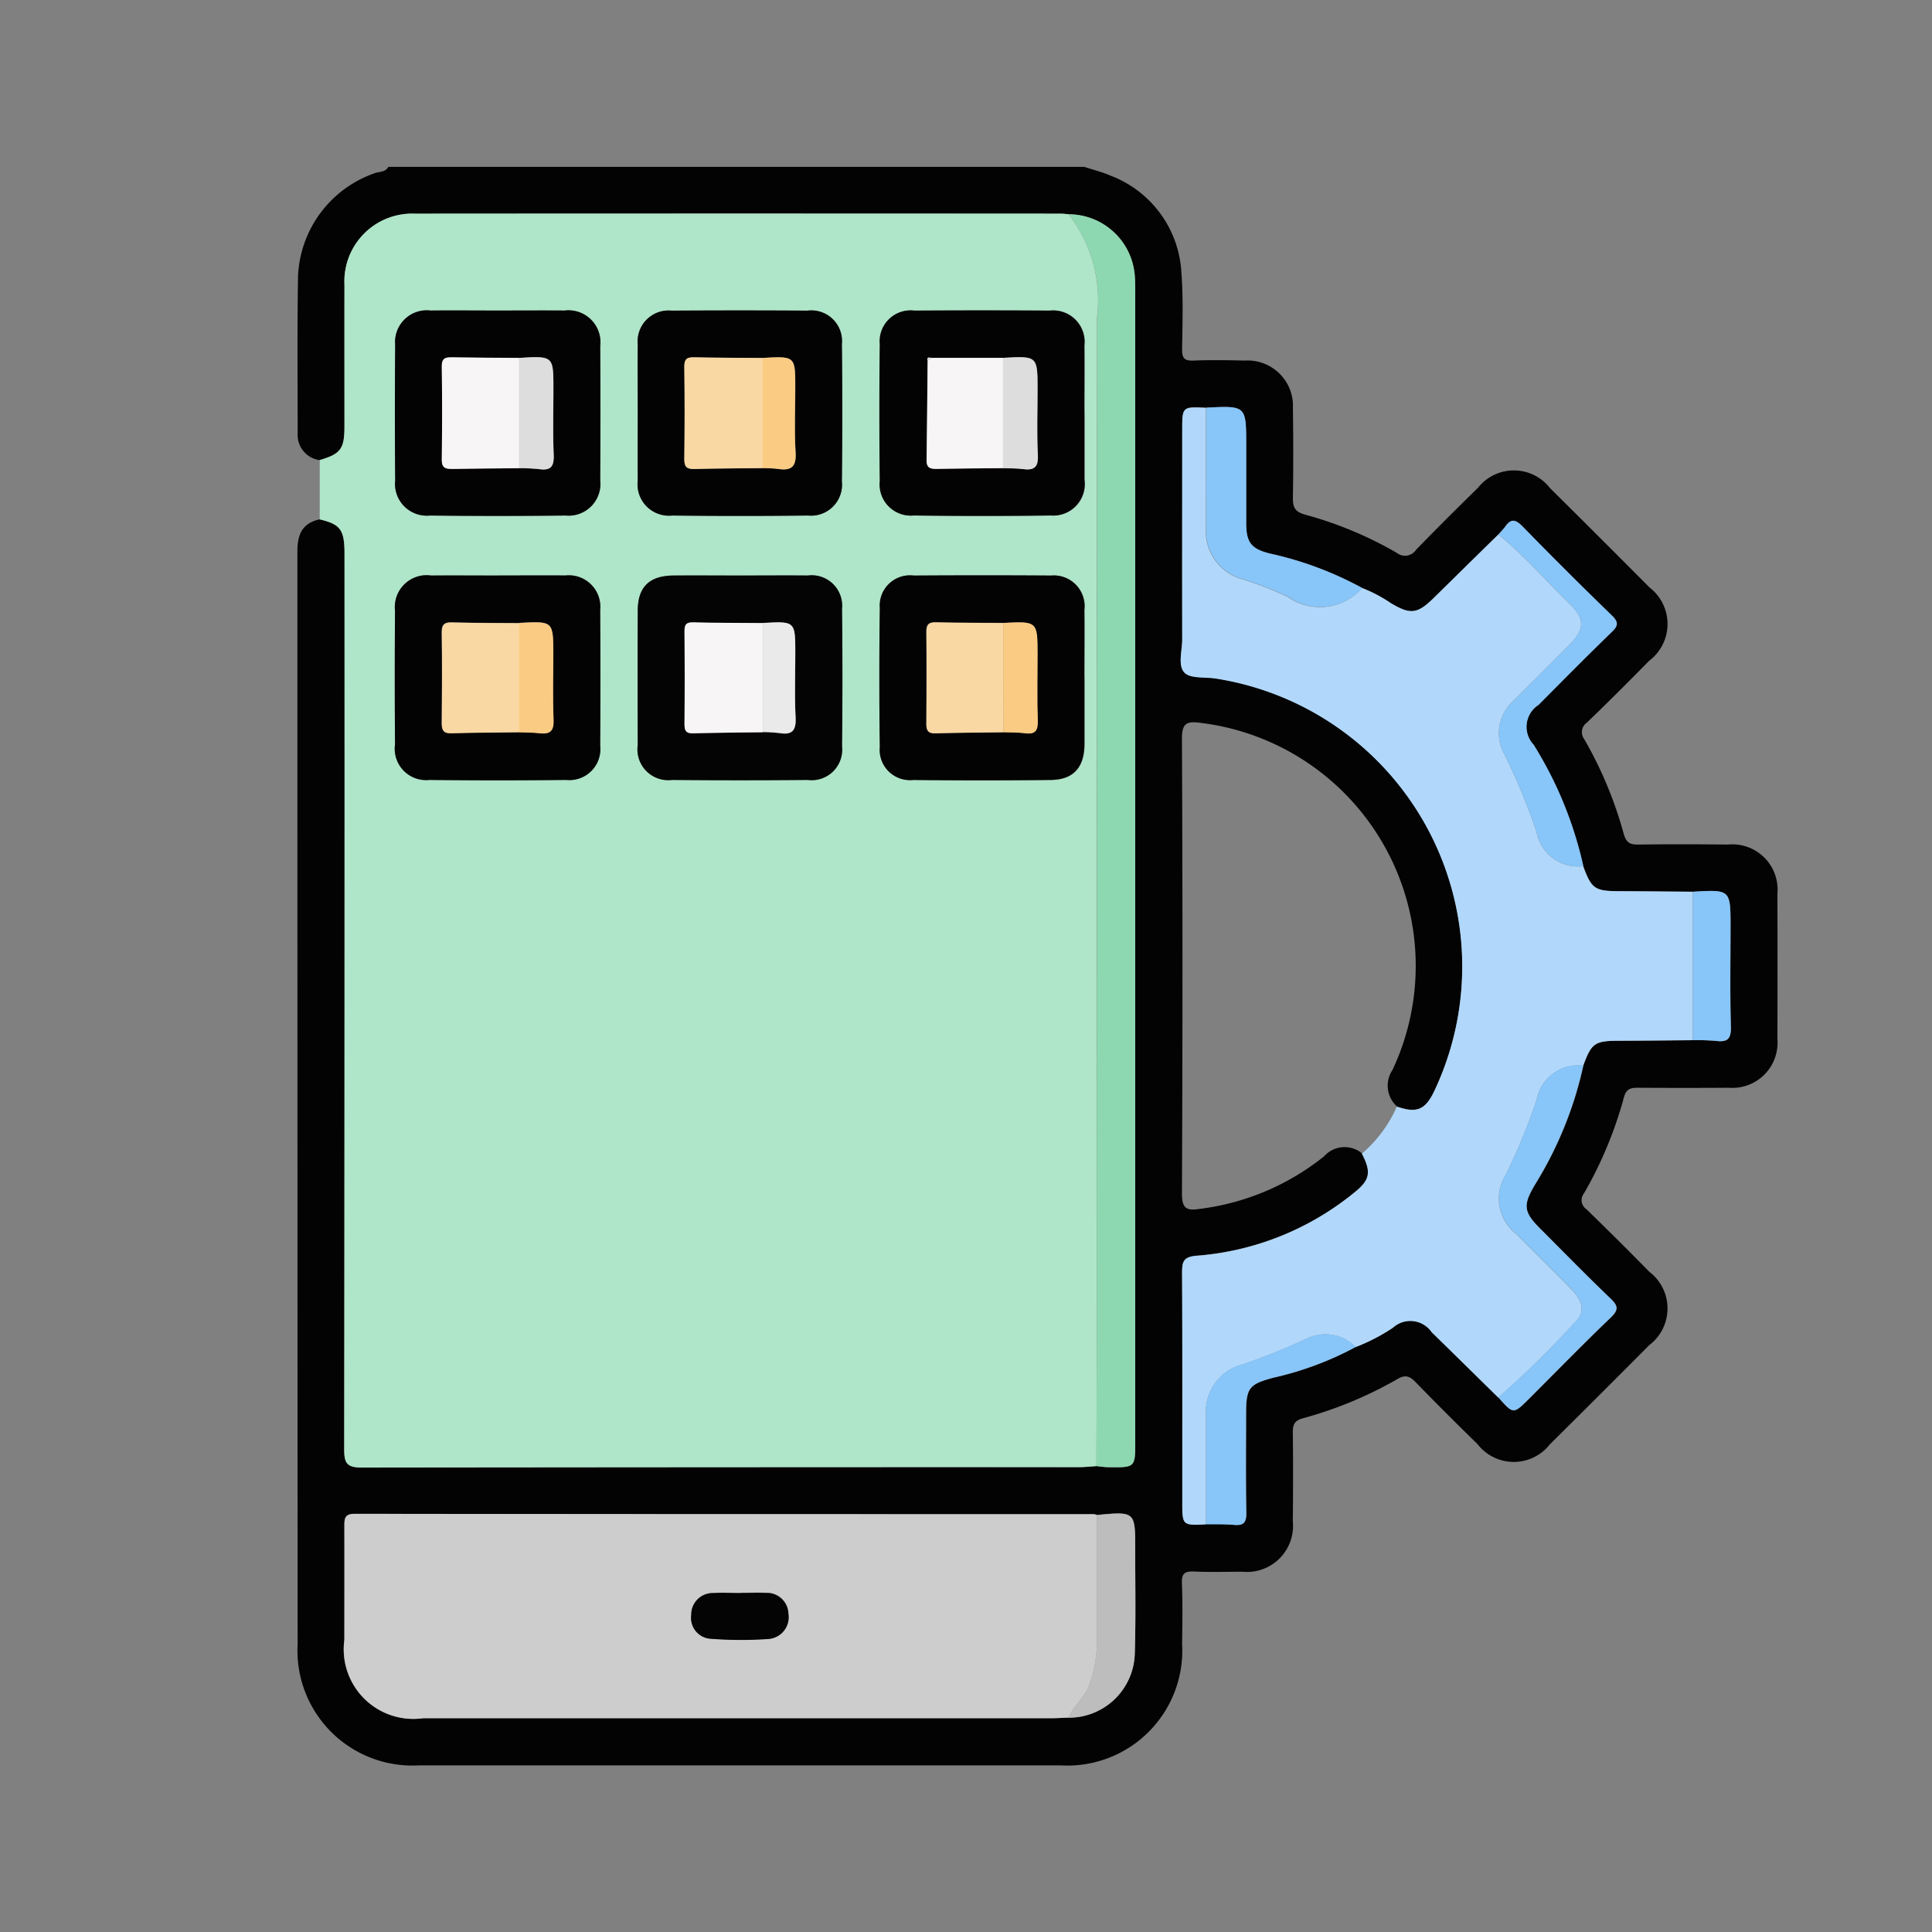 <svg xmlns="http://www.w3.org/2000/svg" xmlns:xlink="http://www.w3.org/1999/xlink" width="57" height="57" viewBox="0 0 57 57"><rect x="0" y="0" width="57" height="57" fill="#808080" stroke="none"/><defs><clipPath id="clip-path"><rect id="Rectangle_57960" data-name="Rectangle 57960" width="43.667" height="47.153" transform="translate(0 0)" fill="none"></rect></clipPath></defs><g id="Group_144603" data-name="Group 144603" transform="translate(-293 -2277)"><rect id="Rectangle_57836" data-name="Rectangle 57836" width="57" height="57" transform="translate(293 2277)" fill="#fff" opacity="0"></rect><g id="Group_144605" data-name="Group 144605" transform="translate(301.774 2281.922)"><g id="Group_144604" data-name="Group 144604" transform="translate(0 0.001)" clip-path="url(#clip-path)"><path id="Path_89611" data-name="Path 89611" d="M23.216,0c.266.088.542.155.8.269a3.244,3.244,0,0,1,2.065,2.859c.057.748.032,1.5.02,2.255,0,.26.067.342.33.332.506-.02,1.013-.012,1.519,0a1.339,1.339,0,0,1,1.421,1.411q.019,1.312,0,2.625c-.005.283.049.424.361.51a11.256,11.256,0,0,1,2.7,1.125.392.392,0,0,0,.576-.093c.6-.618,1.208-1.223,1.822-1.824a1.351,1.351,0,0,1,2.13.013q1.472,1.458,2.933,2.928a1.358,1.358,0,0,1-.013,2.163c-.6.611-1.21,1.221-1.829,1.817a.346.346,0,0,0-.082.5,11.784,11.784,0,0,1,1.162,2.789c.077.277.2.318.449.315.875-.012,1.75-.009,2.624,0a1.336,1.336,0,0,1,1.461,1.454q.006,2.141,0,4.282a1.332,1.332,0,0,1-1.43,1.439q-1.335.009-2.671,0c-.219,0-.355.02-.427.283a11.877,11.877,0,0,1-1.177,2.831.321.321,0,0,0,.068.468q.942.913,1.861,1.85a1.358,1.358,0,0,1-.006,2.163q-1.461,1.469-2.933,2.928a1.352,1.352,0,0,1-2.131-.007c-.613-.6-1.223-1.208-1.822-1.824-.171-.176-.3-.239-.539-.1a11.754,11.754,0,0,1-2.79,1.159c-.251.069-.3.183-.3.415.011.875.009,1.75,0,2.625a1.359,1.359,0,0,1-1.484,1.488c-.476,0-.952.017-1.427-.006-.275-.013-.373.054-.361.348.025.6.012,1.2.006,1.8a3.391,3.391,0,0,1-3.587,3.571q-9.462,0-18.924,0A3.393,3.393,0,0,1,.007,43.58Q0,27.464,0,11.347c0-.5.141-.836.657-.947.613.144.732.307.732,1.013q0,13.214-.009,26.428c0,.406.082.533.517.533q10.589-.023,21.178-.012c.167,0,.335-.019.5-.03.121.011.242.031.364.032.78.01.78.009.78-.766q0-16.867,0-33.734c0-.215,0-.43-.013-.644A1.959,1.959,0,0,0,22.755,1.4c-.076-.006-.153-.017-.229-.017q-9.531,0-19.061,0a2,2,0,0,0-2.075,2.1c-.006,1.4,0,2.793,0,4.19,0,.649-.116.8-.729.979a.749.749,0,0,1-.653-.792c0-1.545-.015-3.089.011-4.634A3.368,3.368,0,0,1,2.289.184C2.423.136,2.6.161,2.681,0Zm-.462,45.752a1.944,1.944,0,0,0,1.952-1.9c.032-1.022.011-2.045.012-3.068,0-1.118,0-1.118-1.133-1.012a.377.377,0,0,0-.089-.022q-10.9,0-21.805-.011c-.295,0-.308.133-.307.359.007,1.119,0,2.239,0,3.358A2.054,2.054,0,0,0,3.71,45.77H22.25c.168,0,.336-.011.5-.017M37.936,26.519c.248-.673.339-.734,1.074-.737.72,0,1.44-.011,2.159-.016a6.8,6.8,0,0,1,.688.022c.336.043.445-.061.435-.417-.028-.981-.01-1.963-.01-2.944,0-1.106,0-1.106-1.113-1.04-.72-.006-1.439-.013-2.159-.016s-.826-.064-1.074-.737a11.434,11.434,0,0,0-1.468-3.587.77.77,0,0,1,.145-1.174c.714-.717,1.424-1.436,2.151-2.14.193-.187.229-.292.012-.5q-1.339-1.294-2.637-2.629c-.2-.2-.33-.233-.5,0-.061.086-.139.161-.208.241q-.946.929-1.892,1.859c-.495.488-.695.513-1.279.168a4.158,4.158,0,0,0-.844-.445,10.28,10.28,0,0,0-2.727-1.019c-.553-.137-.7-.323-.7-.9,0-.764,0-1.529,0-2.293,0-1.171,0-1.171-1.181-1.111-.7-.034-.7-.034-.7.674,0,2.054,0,4.107,0,6.16,0,.334-.14.761.065.976.172.182.6.128.909.173a8.6,8.6,0,0,1,6.458,12.185c-.267.55-.519.652-1.1.448a.828.828,0,0,1-.13-1.078,7.223,7.223,0,0,0-5.659-10.238c-.389-.051-.556-.015-.554.462q.031,6.715,0,13.431c0,.459.16.5.525.446a7.3,7.3,0,0,0,3.671-1.553.807.807,0,0,1,1.117-.084c.284.55.244.774-.22,1.147a8.361,8.361,0,0,1-4.653,1.868c-.385.031-.435.164-.433.493.012,2.252.006,4.5.006,6.756,0,.708,0,.708.7.674.276,0,.552-.006.826.019S28,40,28,39.711c-.018-.981-.008-1.962-.007-2.943,0-.75.1-.858.807-1.047a9.555,9.555,0,0,0,2.435-.909,5.643,5.643,0,0,0,1.094-.569.764.764,0,0,1,1.141.13q.986.963,1.967,1.932c.44.5.44.5.9.046.8-.8,1.595-1.613,2.414-2.4.244-.233.214-.352-.011-.567-.7-.667-1.372-1.359-2.055-2.041-.509-.509-.533-.7-.165-1.32a11.219,11.219,0,0,0,1.423-3.507" transform="translate(0 0)" fill="#030303"></path><path id="Path_89612" data-name="Path 89612" d="M73.324,142.991c-.167.01-.335.03-.5.03q-10.589,0-21.178.012c-.435,0-.517-.126-.517-.533q.017-13.214.009-26.428c0-.706-.119-.868-.732-1.013q0-.876,0-1.751c.614-.178.729-.33.729-.979,0-1.4,0-2.793,0-4.19a2,2,0,0,1,2.075-2.1q9.531-.007,19.061,0c.076,0,.153.011.229.017a4.122,4.122,0,0,1,.838,3.049q-.022,15.215-.009,30.431c0,1.151-.005,2.3-.008,3.453m-10.5-26.275c-.66,0-1.32,0-1.979,0-.711.006-1.051.338-1.054,1.037q-.008,1.98,0,3.959a.909.909,0,0,0,1.012,1.035q2,.02,4,0a.9.9,0,0,0,1.01-.993q.022-2.025,0-4.051a.9.9,0,0,0-1.013-.987c-.66-.008-1.32,0-1.979,0m-7.148,0c-.659,0-1.317,0-1.976,0a.939.939,0,0,0-1.066,1.034q-.016,1.976,0,3.952a.924.924,0,0,0,1.009,1.045q2.022.022,4.044,0a.913.913,0,0,0,1-1.009q.014-2,0-4a.93.93,0,0,0-1.029-1.022c-.659-.008-1.317,0-1.976,0m4.113-4.834c0,.675,0,1.351,0,2.026a.927.927,0,0,0,1.017,1.039q2,.023,4.006,0a.914.914,0,0,0,1-1.006q.021-2.026,0-4.052A.905.905,0,0,0,64.8,108.9q-2-.011-4.006,0a.913.913,0,0,0-1,1c-.008.66,0,1.32,0,1.98m13.178,7.834c0-.66.006-1.32,0-1.98a.909.909,0,0,0-.984-1.016q-2.025-.014-4.051,0a.893.893,0,0,0-1,.959q-.029,2.048,0,4.1a.894.894,0,0,0,.986.972q2.025.022,4.051,0c.669-.007.992-.366,1-1.053,0-.66,0-1.32,0-1.98m0-7.808c0-.659.005-1.317,0-1.976a.928.928,0,0,0-1.019-1.031q-2-.012-4,0a.912.912,0,0,0-1.017.988q-.025,2.022,0,4.044a.919.919,0,0,0,1,1.013q2.022.025,4.044,0a.932.932,0,0,0,.994-1.061c0-.659,0-1.317,0-1.976M55.654,108.9c-.659,0-1.318-.006-1.976,0a.936.936,0,0,0-1.044,1.014q-.019,2,0,4a.938.938,0,0,0,1.028,1.034q2,.022,4,0a.938.938,0,0,0,1.021-1.041q.012-1.976,0-3.953A.944.944,0,0,0,57.63,108.9c-.659-.007-1.317,0-1.976,0" transform="translate(-49.747 -104.659)" fill="#afe5c8"></path><path id="Path_89613" data-name="Path 89613" d="M2005.669,549.9a4.165,4.165,0,0,1,.844.445c.584.346.784.32,1.279-.168q.944-.931,1.892-1.859c.757.623,1.4,1.366,2.1,2.045.453.438.45.746,0,1.2-.548.555-1.1,1.1-1.653,1.656a1.28,1.28,0,0,0-.268,1.588,19.113,19.113,0,0,1,.945,2.281,1.244,1.244,0,0,0,1.377,1.016c.248.673.339.734,1.074.737s1.439.011,2.159.016v4.38c-.72.006-1.439.013-2.159.016-.735,0-.826.064-1.074.737a1.243,1.243,0,0,0-1.377,1.016,18.242,18.242,0,0,1-.907,2.2,1.316,1.316,0,0,0,.294,1.737c.551.553,1.105,1.1,1.653,1.656.258.261.423.609.149.9a29.669,29.669,0,0,1-2.317,2.283q-.983-.967-1.967-1.932a.764.764,0,0,0-1.141-.13,5.632,5.632,0,0,1-1.094.569,1.262,1.262,0,0,0-1.425-.259,20.1,20.1,0,0,1-1.909.772,1.43,1.43,0,0,0-1.087,1.506q0,1.607,0,3.214c-.7.034-.7.034-.7-.674,0-2.252.005-4.5-.006-6.756,0-.329.048-.462.433-.493a8.361,8.361,0,0,0,4.653-1.868c.463-.372.5-.6.219-1.147a3.859,3.859,0,0,0,1.031-1.385c.585.2.837.1,1.1-.448a8.6,8.6,0,0,0-6.458-12.185c-.313-.046-.737.008-.909-.173-.2-.215-.064-.642-.065-.976-.005-2.054,0-4.107,0-6.161,0-.708,0-.708.7-.674,0,1.18,0,2.359,0,3.539a1.46,1.46,0,0,0,1.082,1.52,10.685,10.685,0,0,1,1.322.514,1.658,1.658,0,0,0,2.2-.251" transform="translate(-1974.251 -537.471)" fill="#b1d8fb"></path><path id="Path_89614" data-name="Path 89614" d="M127.692,3056.387c-.168.006-.336.018-.5.018H108.648a2.054,2.054,0,0,1-2.322-2.312c0-1.119,0-2.239,0-3.358,0-.226.012-.359.307-.359q10.9.013,21.805.011a.371.371,0,0,1,.089.022q0,1.931,0,3.862a3.9,3.9,0,0,1-.213,1.115c-.119.4-.476.629-.617,1m-9.669-3.678h0c-.275,0-.552-.015-.825,0a.632.632,0,0,0-.64.647.617.617,0,0,0,.58.7,11.585,11.585,0,0,0,1.695.006.642.642,0,0,0,.591-.739.634.634,0,0,0-.666-.619c-.244-.012-.489,0-.734,0" transform="translate(-104.938 -3010.636)" fill="#cdcdcd"></path><path id="Path_89615" data-name="Path 89615" d="M1747.466,144.382c0-1.151.008-2.3.008-3.453q0-15.215.009-30.431a4.123,4.123,0,0,0-.838-3.049,1.959,1.959,0,0,1,1.951,1.821c.016.214.013.429.013.644q0,16.867,0,33.734c0,.775,0,.776-.78.766-.122,0-.243-.021-.364-.032" transform="translate(-1723.89 -106.05)" fill="#8ed8b1"></path><path id="Path_89616" data-name="Path 89616" d="M2722.191,811.452a1.244,1.244,0,0,1-1.377-1.016,19.152,19.152,0,0,0-.946-2.281,1.28,1.28,0,0,1,.269-1.588c.548-.555,1.1-1.1,1.653-1.657.447-.453.452-.761,0-1.2-.7-.679-1.344-1.422-2.1-2.045.07-.08.147-.155.209-.241.168-.236.3-.2.5,0q1.3,1.332,2.636,2.629c.217.209.182.313-.012.5-.726.7-1.437,1.424-2.15,2.14a.77.77,0,0,0-.145,1.174,11.436,11.436,0,0,1,1.468,3.587" transform="translate(-2684.255 -790.819)" fill="#88c5f8"></path><path id="Path_89617" data-name="Path 89617" d="M2719.656,2045.305a29.621,29.621,0,0,0,2.316-2.283c.274-.287.109-.635-.149-.9-.548-.555-1.1-1.1-1.653-1.656a1.317,1.317,0,0,1-.294-1.737,18.164,18.164,0,0,0,.907-2.2,1.243,1.243,0,0,1,1.377-1.016,11.213,11.213,0,0,1-1.423,3.507c-.367.617-.344.811.165,1.319.683.683,1.358,1.375,2.055,2.042.225.215.255.334.011.567-.82.784-1.612,1.6-2.415,2.4-.457.456-.456.456-.9-.046" transform="translate(-2684.224 -2009)" fill="#88c5f8"></path><path id="Path_89618" data-name="Path 89618" d="M2062.247,549.232a1.657,1.657,0,0,1-2.2.251,10.7,10.7,0,0,0-1.323-.514,1.461,1.461,0,0,1-1.082-1.52c-.005-1.179,0-2.359,0-3.539,1.181-.06,1.181-.06,1.181,1.111,0,.764,0,1.529,0,2.293,0,.575.149.762.7.9a10.276,10.276,0,0,1,2.727,1.019" transform="translate(-2030.829 -536.805)" fill="#88c5f8"></path><path id="Path_89619" data-name="Path 89619" d="M2057.639,2648.957q0-1.608,0-3.215a1.429,1.429,0,0,1,1.087-1.505,20.2,20.2,0,0,0,1.909-.772,1.262,1.262,0,0,1,1.425.259,9.56,9.56,0,0,1-2.435.91c-.712.189-.806.3-.807,1.046,0,.981-.012,1.962.007,2.943.006.289-.082.38-.362.354s-.551-.014-.826-.019" transform="translate(-2030.832 -2608.91)" fill="#88c5f8"></path><path id="Path_89620" data-name="Path 89620" d="M1746.544,3055.571c.141-.372.5-.6.618-1a3.887,3.887,0,0,0,.213-1.114q0-1.931,0-3.862c1.133-.106,1.134-.106,1.133,1.012,0,1.022.02,2.045-.013,3.067a1.944,1.944,0,0,1-1.952,1.9" transform="translate(-1723.79 -3009.819)" fill="#bdbdbd"></path><path id="Path_89621" data-name="Path 89621" d="M3160.023,1644.145v-4.38c1.113-.066,1.113-.066,1.113,1.039,0,.982-.018,1.964.01,2.944.01.356-.1.46-.434.417a6.831,6.831,0,0,0-.688-.021" transform="translate(-3118.854 -1618.379)" fill="#88c5f8"></path><path id="Path_89622" data-name="Path 89622" d="M773.532,925.27c.66,0,1.32-.006,1.98,0a.9.9,0,0,1,1.013.987q.023,2.025,0,4.051a.9.9,0,0,1-1.01.993q-2,.018-4.005,0a.909.909,0,0,1-1.012-1.035q-.008-1.98,0-3.959c0-.7.343-1.031,1.055-1.037.66-.006,1.32,0,1.979,0m.656,4.623a4.749,4.749,0,0,1,.5.031c.393.064.485-.107.466-.477-.031-.622-.008-1.247-.008-1.87,0-.958,0-.958-.957-.9-.686-.005-1.373,0-2.059-.021-.208-.005-.254.071-.252.263q.013,1.373,0,2.747c0,.194.052.268.255.262.685-.019,1.371-.023,2.056-.032" transform="translate(-760.456 -913.213)" fill="#040404"></path><path id="Path_89623" data-name="Path 89623" d="M223.968,925.272c.659,0,1.317-.006,1.976,0a.93.93,0,0,1,1.029,1.022q.013,2,0,4a.913.913,0,0,1-1,1.01q-2.022.022-4.044,0a.924.924,0,0,1-1.009-1.045q-.014-1.976,0-3.952a.939.939,0,0,1,1.066-1.034c.659-.006,1.317,0,1.976,0m.62,1.4c-.657-.005-1.314,0-1.971-.02-.231-.006-.321.053-.317.3.014.887.009,1.773,0,2.66,0,.2.036.316.273.309.671-.018,1.343-.021,2.015-.03.2.009.4.005.595.029.312.038.43-.063.416-.4-.027-.643-.008-1.288-.008-1.932,0-.977,0-.977-1.005-.922" transform="translate(-218.04 -913.216)" fill="#030303"></path><path id="Path_89624" data-name="Path 89624" d="M770.518,328.094c0-.66-.006-1.32,0-1.98a.913.913,0,0,1,1-1q2-.013,4.006,0a.905.905,0,0,1,1.017.987q.024,2.026,0,4.052a.915.915,0,0,1-1,1.006q-2,.024-4.005,0a.927.927,0,0,1-1.017-1.039c-.006-.675,0-1.351,0-2.026m3.689-1.585c-.671-.005-1.343,0-2.014-.019-.2,0-.3.032-.3.269.013.916.011,1.832,0,2.748,0,.229.087.283.3.278.671-.017,1.342-.018,2.013-.026a4.55,4.55,0,0,1,.455.025c.386.058.542-.06.516-.486-.04-.638-.01-1.28-.01-1.92,0-.922,0-.922-.959-.869" transform="translate(-760.477 -320.872)" fill="#030303"></path><path id="Path_89625" data-name="Path 89625" d="M1324.052,928.178c0,.66,0,1.32,0,1.98-.005.686-.327,1.045-1,1.052q-2.026.022-4.051,0a.893.893,0,0,1-.986-.972q-.026-2.048,0-4.1a.893.893,0,0,1,1-.959q2.026-.013,4.051,0a.909.909,0,0,1,.984,1.016c.007.66,0,1.32,0,1.98m-2.4-1.6c-.658-.005-1.316,0-1.974-.019-.216-.005-.294.058-.292.283.01.9.007,1.806,0,2.71,0,.183.039.287.252.281.672-.017,1.344-.021,2.017-.03.213.008.428,0,.638.029.307.04.386-.084.376-.379-.021-.642-.006-1.284-.006-1.926,0-1,0-1-1.014-.948" transform="translate(-1300.833 -913.122)" fill="#030303"></path><path id="Path_89626" data-name="Path 89626" d="M1324.074,328.124c0,.659,0,1.317,0,1.976a.931.931,0,0,1-.994,1.061q-2.021.028-4.044,0a.919.919,0,0,1-1-1.013q-.022-2.022,0-4.044a.912.912,0,0,1,1.017-.988q2-.012,4,0a.928.928,0,0,1,1.019,1.031c.006.659,0,1.317,0,1.976m-2.4,1.641c.2.008.4,0,.593.027.33.044.456-.055.438-.415-.033-.64-.009-1.283-.009-1.925,0-1,0-1-1.019-.941h-2.115c-.063-.008-.14-.035-.113.082-.01.981-.016,1.961-.031,2.942,0,.208.091.257.279.253.659-.014,1.318-.016,1.977-.022" transform="translate(-1300.855 -320.876)" fill="#030303"></path><path id="Path_89627" data-name="Path 89627" d="M223.881,325.214c.659,0,1.317-.005,1.976,0a.944.944,0,0,1,1.051,1.053q.011,1.976,0,3.953a.938.938,0,0,1-1.021,1.042q-2,.024-4,0a.938.938,0,0,1-1.028-1.034q-.017-2,0-4a.936.936,0,0,1,1.044-1.014c.659-.007,1.317,0,1.976,0m.639,1.4c-.658,0-1.317-.006-1.975-.017-.191,0-.314.012-.31.263.013.919.012,1.839,0,2.758,0,.24.107.276.308.272.658-.014,1.316-.016,1.975-.022a5.566,5.566,0,0,1,.595.028c.357.053.439-.1.425-.434-.027-.643-.008-1.288-.008-1.932,0-.974,0-.974-1.009-.915" transform="translate(-217.974 -320.976)" fill="#030303"></path><path id="Path_89628" data-name="Path 89628" d="M893.216,3229.082c.245,0,.49-.01.734,0a.635.635,0,0,1,.666.62.642.642,0,0,1-.591.739,11.689,11.689,0,0,1-1.695-.006.616.616,0,0,1-.58-.7.633.633,0,0,1,.641-.648c.274-.019.55,0,.825,0h0" transform="translate(-880.131 -3187.008)" fill="#040404"></path><path id="Path_89629" data-name="Path 89629" d="M878.877,1034.751c-.686.009-1.371.013-2.056.032-.2.006-.257-.069-.256-.262q.012-1.373,0-2.747c0-.192.044-.269.252-.264.686.017,1.372.015,2.059.021q0,1.609,0,3.22" transform="translate(-865.144 -1018.072)" fill="#f7f5f5"></path><path id="Path_89630" data-name="Path 89630" d="M1053.913,1034.9q0-1.61,0-3.22c.957-.054.957-.054.957.9,0,.624-.023,1.249.009,1.87.019.37-.073.541-.466.477a4.718,4.718,0,0,0-.5-.031" transform="translate(-1040.181 -1018.224)" fill="#eaeaea"></path><path id="Path_89631" data-name="Path 89631" d="M329.254,1034.709c-.672.009-1.343.011-2.015.03-.237.006-.274-.109-.273-.309.007-.887.012-1.773,0-2.66,0-.25.086-.31.317-.3.657.017,1.314.015,1.971.02q0,1.612,0,3.223" transform="translate(-322.704 -1018.027)" fill="#fad8a3"></path><path id="Path_89632" data-name="Path 89632" d="M502.6,1034.822q0-1.611,0-3.223c1.005-.054,1.005-.054,1.005.922,0,.644-.019,1.289.008,1.932.014.334-.1.436-.416.4-.2-.024-.4-.02-.595-.029" transform="translate(-496.054 -1018.141)" fill="#facb83"></path><path id="Path_89633" data-name="Path 89633" d="M878.724,434.451c-.671.007-1.342.009-2.013.026-.209.005-.3-.049-.3-.278.011-.916.012-1.832,0-2.748,0-.237.095-.274.3-.269.671.014,1.343.014,2.014.019q0,1.625,0,3.25" transform="translate(-864.996 -425.563)" fill="#fad8a3"></path><path id="Path_89634" data-name="Path 89634" d="M1053.724,434.539q0-1.625,0-3.25c.959-.053.959-.053.959.869,0,.64-.03,1.282.01,1.92.027.425-.13.544-.516.486-.149-.023-.3-.018-.455-.025" transform="translate(-1039.996 -425.652)" fill="#facb83"></path><path id="Path_89635" data-name="Path 89635" d="M1426.671,1034.734c-.672.009-1.344.014-2.016.031-.212.005-.253-.1-.252-.281.005-.9.008-1.806,0-2.71,0-.225.075-.289.292-.283.658.016,1.316.014,1.974.019q0,1.612.006,3.225" transform="translate(-1405.843 -1018.052)" fill="#fad8a3"></path><path id="Path_89636" data-name="Path 89636" d="M1598.278,1034.839q0-1.612-.005-3.224c1.015-.053,1.015-.053,1.015.948,0,.642-.015,1.285.006,1.926.01.3-.069.419-.377.379-.21-.028-.426-.021-.639-.03" transform="translate(-1577.449 -1018.157)" fill="#facb83"></path><path id="Path_89637" data-name="Path 89637" d="M1424.817,432.494h2.115q0,1.627,0,3.254c-.659.006-1.318.009-1.977.022-.188,0-.282-.045-.279-.253.015-.981.021-1.961.031-2.942l.113-.082" transform="translate(-1406.112 -426.859)" fill="#f7f5f5"></path><path id="Path_89638" data-name="Path 89638" d="M1597.872,434.293q0-1.627,0-3.254c1.019-.057,1.019-.057,1.019.941,0,.642-.024,1.285.009,1.925.018.36-.108.46-.438.415-.2-.026-.4-.019-.593-.027" transform="translate(-1577.055 -425.403)" fill="#ddd"></path><path id="Path_89639" data-name="Path 89639" d="M1426.725,431.878l-.113.082c-.027-.117.05-.09.113-.082" transform="translate(-1408.021 -426.244)" fill="#ddd"></path><path id="Path_89640" data-name="Path 89640" d="M329.315,434.572c-.658.007-1.316.009-1.974.022-.2,0-.31-.032-.308-.272.011-.919.012-1.839,0-2.758,0-.251.119-.266.31-.263.658.011,1.317.012,1.975.017q0,1.627,0,3.253" transform="translate(-322.772 -425.682)" fill="#f7f5f5"></path><path id="Path_89641" data-name="Path 89641" d="M502.265,434.27q0-1.627,0-3.253c1.009-.059,1.009-.059,1.009.915,0,.644-.019,1.289.008,1.932.014.337-.068.487-.425.434a5.569,5.569,0,0,0-.595-.028" transform="translate(-495.721 -425.381)" fill="#ddd"></path></g></g></g></svg>